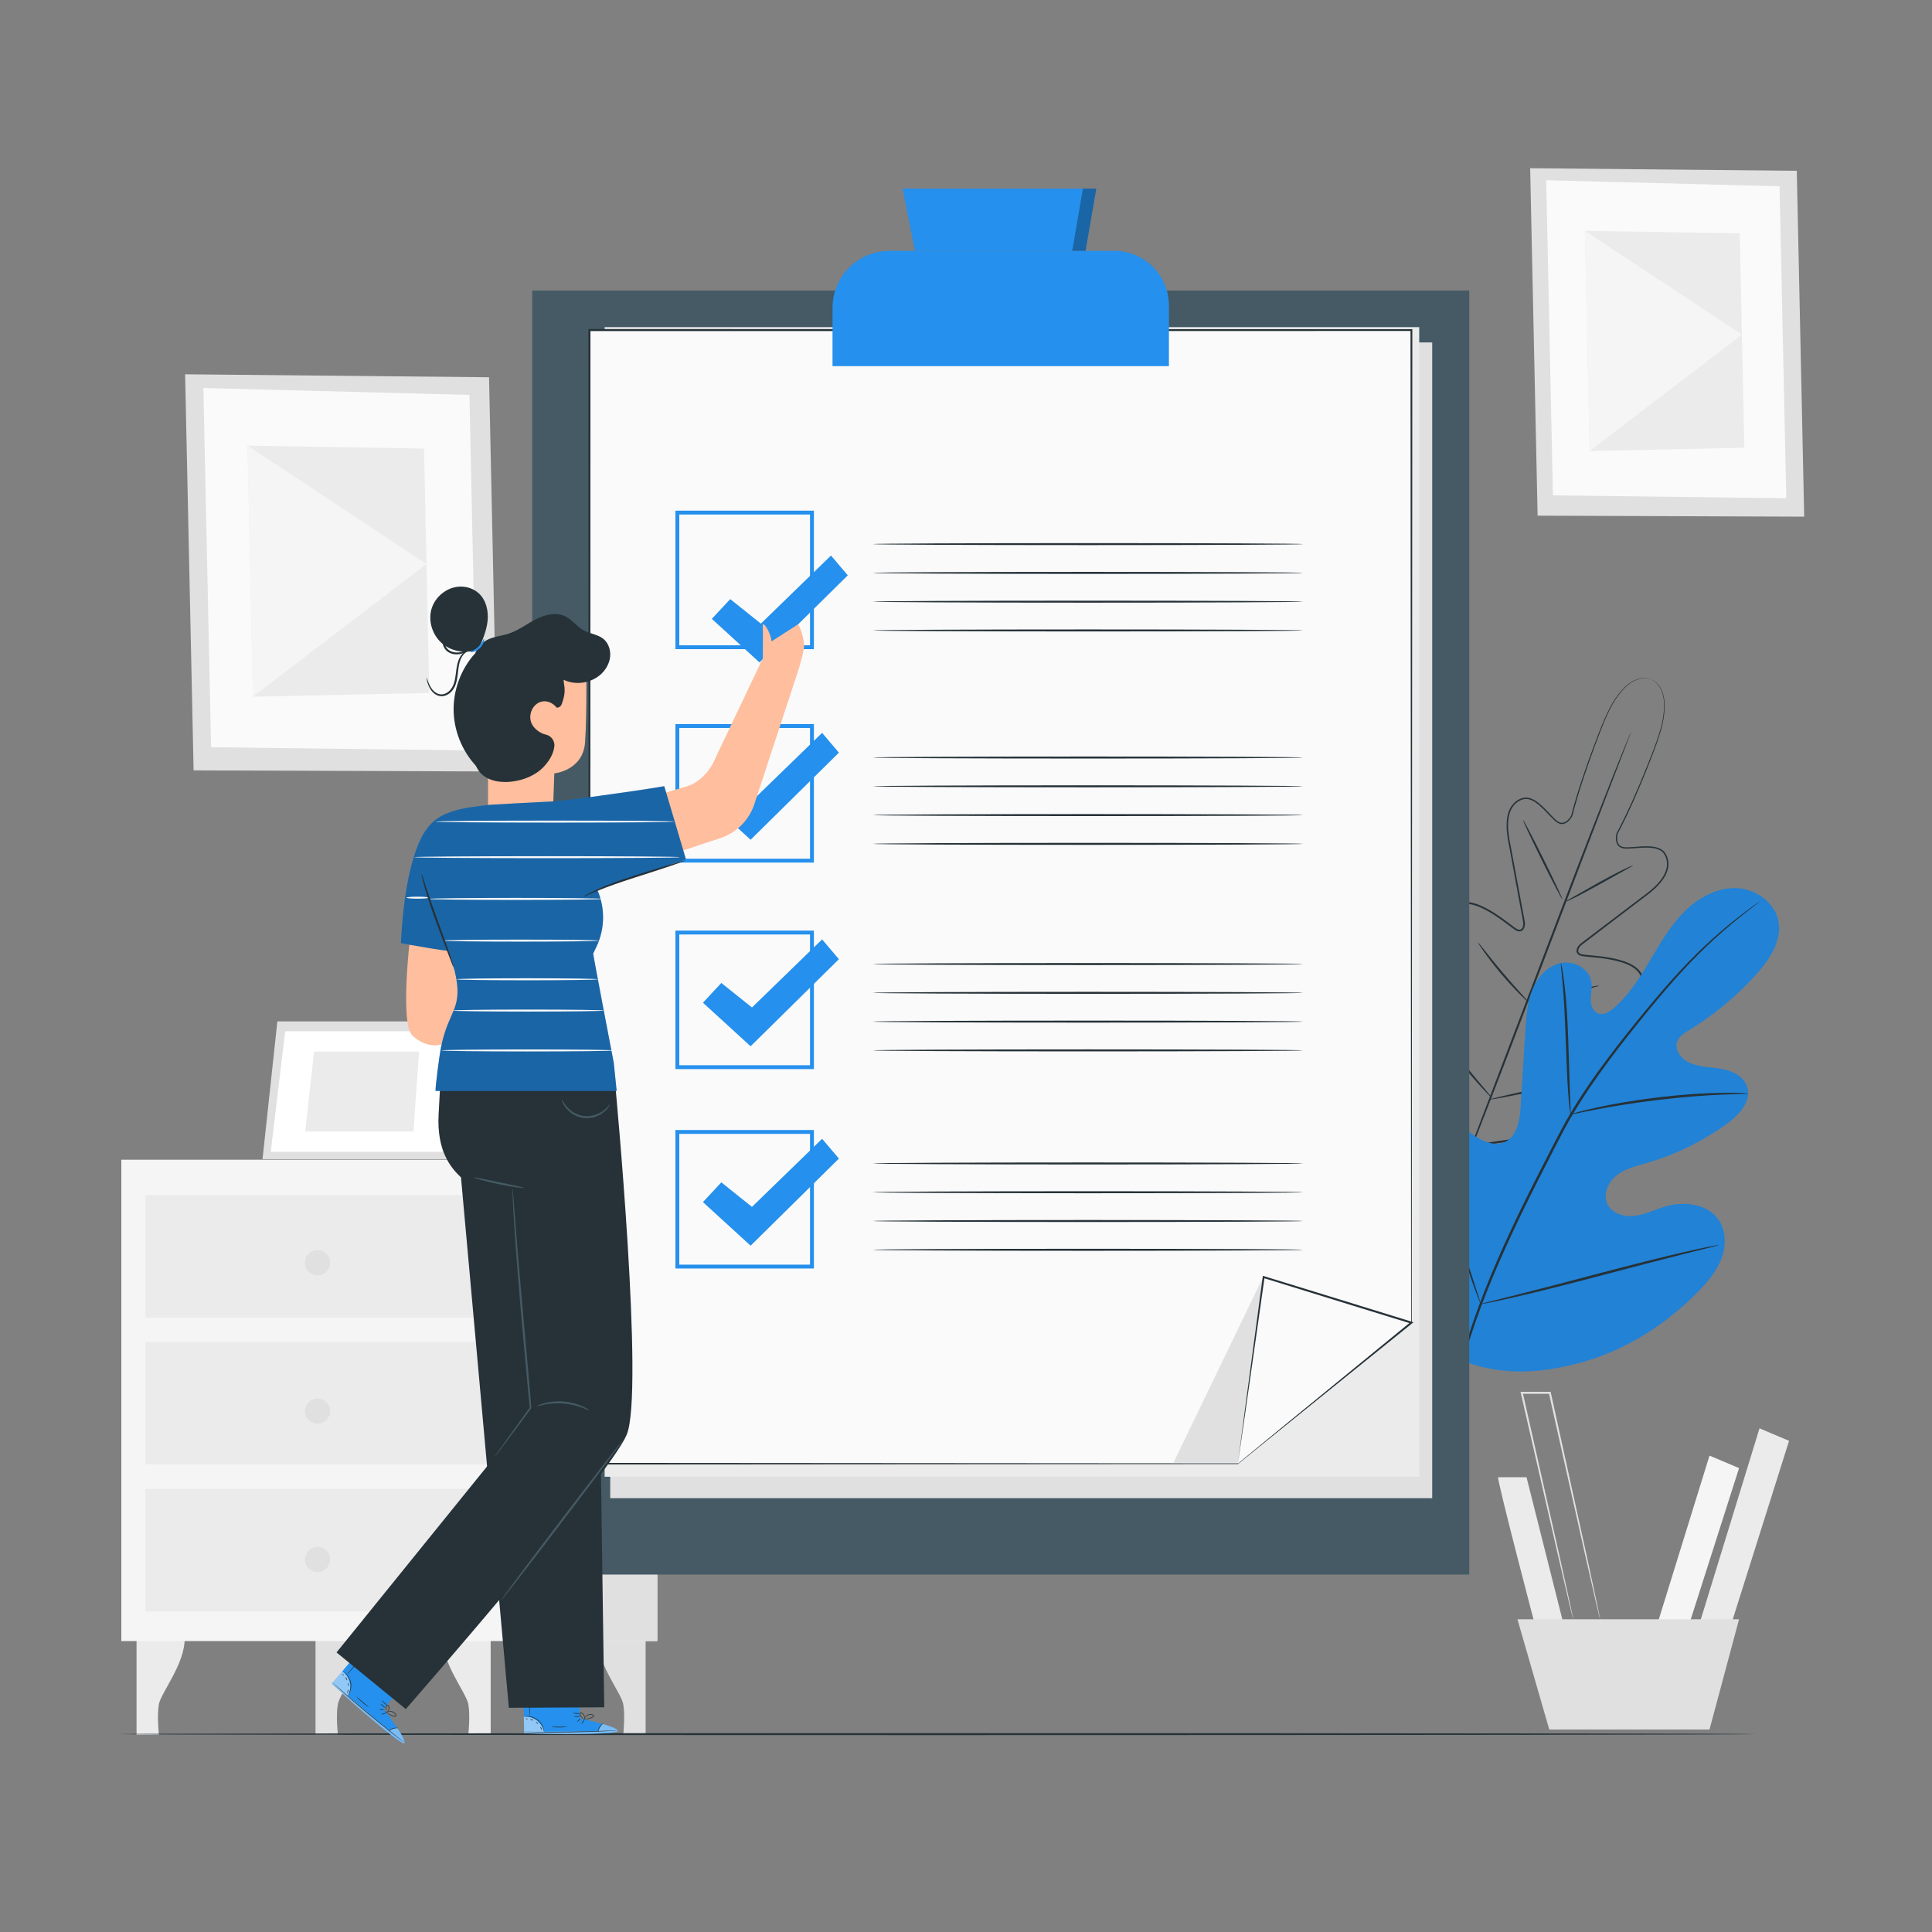 <svg xmlns="http://www.w3.org/2000/svg" xmlns:xlink="http://www.w3.org/1999/xlink" x="0px" y="0px" viewBox="0 0 500 500" style="enable-background:new 0 0 500 500;" xml:space="preserve"><rect x="0" y="0" width="500" height="500" fill="#808080" stroke="none"/> <g id="Background_Complete"> <g> <g> <path style="fill:#EBEBEB;" d="M35.338,423.895v25.069h5.79c0,0-0.555-4.991,0-7.949c0.555-2.958,6.84-10.578,6.655-17.12H35.338 z"></path> <path style="fill:#E0E0E0;" d="M81.655,423.895v25.069h5.79c0,0-0.555-4.991,0-7.949c0.554-2.958,6.84-10.578,6.655-17.12H81.655 z"></path> <path style="fill:#EBEBEB;" d="M126.987,423.895v25.069h-5.79c0,0,0.554-4.991,0-7.949c-0.555-2.958-6.84-10.578-6.655-17.12 H126.987z"></path> <path style="fill:#E0E0E0;" d="M167.08,423.895v25.069h-5.79c0,0,0.555-4.991,0-7.949c-0.555-2.958-6.84-10.578-6.655-17.12 H167.08z"></path> <rect x="31.4" y="300.134" style="fill:#F5F5F5;" width="138.716" height="124.571"></rect> <polygon style="fill:#E0E0E0;" points="132.745,300.134 133.778,424.705 170.116,424.705 170.116,300.13 "></polygon> <rect x="37.642" y="309.298" style="fill:#EBEBEB;" width="89.06" height="31.697"></rect> <rect x="37.642" y="347.315" style="fill:#EBEBEB;" width="89.06" height="31.697"></rect> <rect x="37.642" y="385.331" style="fill:#EBEBEB;" width="89.06" height="31.697"></rect> <g> <g> <g> <polygon style="fill:#E0E0E0;" points="71.782,264.338 67.94,299.987 117.159,299.987 121.241,264.338 "></polygon> </g> </g> <g> <g> <polygon style="fill:#FFFFFF;" points="73.805,266.899 70.068,298.093 114.487,298.093 118.081,266.899 "></polygon> </g> </g> <g> <g> <polygon style="fill:#EBEBEB;" points="81.28,272.146 78.981,292.846 107.012,292.846 108.45,272.146 "></polygon> </g> </g> </g> <polyline style="fill:#EBEBEB;" points="119.483,279.691 129.649,300.13 117.159,299.987 119.483,279.691 "></polyline> </g> <path style="fill:#E0E0E0;" d="M85.43,326.803c0,1.799-1.458,3.258-3.258,3.258c-1.799,0-3.258-1.458-3.258-3.258 s1.458-3.258,3.258-3.258C83.971,323.546,85.43,325.004,85.43,326.803z"></path> <path style="fill:#E0E0E0;" d="M85.43,365.197c0,1.799-1.458,3.258-3.258,3.258c-1.799,0-3.258-1.458-3.258-3.258 c0-1.799,1.458-3.258,3.258-3.258C83.971,361.939,85.43,363.398,85.43,365.197z"></path> <path style="fill:#E0E0E0;" d="M85.43,403.59c0,1.799-1.458,3.258-3.258,3.258c-1.799,0-3.258-1.458-3.258-3.258 c0-1.799,1.458-3.258,3.258-3.258C83.971,400.332,85.43,401.791,85.43,403.59z"></path> </g> <g> <g> <g> <polygon style="fill:#E0E0E0;" points="126.563,97.632 47.908,96.867 50.104,199.37 128.749,199.659 "></polygon> </g> </g> <g> <g> <polygon style="fill:#FAFAFA;" points="121.489,102.204 52.637,100.415 54.628,193.38 123.46,194.227 "></polygon> </g> </g> <g> <g> <polygon style="fill:#EBEBEB;" points="109.736,116.091 64.054,115.331 65.446,180.31 111.091,179.332 "></polygon> </g> </g> <g> <g> <polygon style="fill:#F5F5F5;" points="65.446,180.31 110.376,145.95 64.054,115.331 "></polygon> </g> </g> </g> <g> <g> <g> <polygon style="fill:#E0E0E0;" points="465.006,44.204 396.004,43.533 397.931,133.456 466.923,133.71 "></polygon> </g> </g> <g> <g> <polygon style="fill:#FAFAFA;" points="460.554,48.215 400.153,46.646 401.9,128.201 462.284,128.945 "></polygon> </g> </g> <g> <g> <polygon style="fill:#EBEBEB;" points="450.244,60.398 410.169,59.732 411.39,116.735 451.432,115.877 "></polygon> </g> </g> <g> <g> <polygon style="fill:#F5F5F5;" points="411.39,116.735 450.805,86.592 410.169,59.732 "></polygon> </g> </g> </g> <g> <g> <path style="fill:#EBEBEB;" d="M387.711,382.3c-0.294,0.882,10,40.002,10,40.002l7.059-1.471l-9.706-38.531H387.711z"></path> </g> <g> <polygon style="fill:#F5F5F5;" points="442.419,376.712 428.301,422.302 436.536,422.302 450.066,379.947 "></polygon> </g> <g> <polygon style="fill:#EBEBEB;" points="455.361,369.653 439.183,422.302 447.419,422.302 463.008,372.888 "></polygon> </g> <g> <polygon style="fill:#E0E0E0;" points="392.711,419.066 400.947,447.597 442.419,447.597 450.066,419.066 "></polygon> </g> <g> <g> <path style="fill:#E0E0E0;" d="M414.104,419.066c-0.008,0.002-0.039-0.097-0.091-0.293c-0.056-0.223-0.128-0.51-0.219-0.872 c-0.19-0.802-0.456-1.931-0.797-3.37c-0.679-2.968-1.649-7.211-2.849-12.46c-2.371-10.586-5.649-25.216-9.308-41.548 l0.254,0.203c-1.161,0-2.407,0-3.661,0c-1.233,0-2.459,0-3.601,0l0.253-0.318c3.682,16.347,6.979,30.99,9.365,41.585 c1.161,5.263,2.099,9.519,2.756,12.495c0.308,1.448,0.55,2.583,0.722,3.39c0.073,0.366,0.13,0.657,0.175,0.883 c0.037,0.2,0.051,0.303,0.043,0.304c-0.009,0.002-0.04-0.097-0.093-0.293c-0.057-0.223-0.131-0.51-0.224-0.872 c-0.194-0.802-0.466-1.93-0.814-3.369c-0.694-2.967-1.686-7.211-2.914-12.459c-2.426-10.585-5.779-25.215-9.523-41.549 l-0.073-0.318l0.326,0c1.142,0,2.367,0,3.601,0c1.254,0,2.5,0,3.661,0l0.209,0l0.045,0.204 c3.597,16.346,6.819,30.989,9.15,41.583c1.134,5.263,2.05,9.519,2.691,12.495c0.301,1.448,0.537,2.583,0.704,3.39 c0.071,0.366,0.127,0.657,0.171,0.883C414.098,418.962,414.113,419.065,414.104,419.066z"></path> </g> </g> </g> </g> <g id="Background_Simple" style="display:none;"> <path style="display:inline;fill:#E0E0E0;" d="M429.42,94.234c26.696,53.193,18.252,120.336-15.114,169.619 s-88.875,81.192-147.246,92.811c-41.667,8.294-86.492,6.605-124.564-12.249c-38.071-18.854-68.008-56.787-70.291-99.21 c-0.862-16.024,2.536-33.039,13.229-45.004c17.074-19.105,46.223-19.777,71.833-18.989c25.611,0.788,54.74,0.191,71.897-18.839 c13.184-14.622,15.125-35.832,22.072-54.253c11.813-31.322,40.311-55.78,73.063-62.703c4.549-0.962,9.16-1.581,13.79-1.87 c36.023-2.249,70.19,16.288,89.087,47.038L429.42,94.234z"></path> </g> <g id="Floor"> <g> <g> <path style="fill:#263238;" d="M454.629,448.79c0,0.144-94.943,0.26-212.035,0.26c-117.132,0-212.055-0.116-212.055-0.26 s94.923-0.26,212.055-0.26C359.685,448.529,454.629,448.646,454.629,448.79z"></path> </g> </g> </g> <g id="Plants"> <g> <g> <g> <path style="fill:#263238;" d="M427.33,175.848c0,0-0.23-0.108-0.709-0.217c-0.476-0.111-1.227-0.177-2.168,0.032 c-0.94,0.206-2.047,0.725-3.153,1.619c-1.116,0.889-2.158,2.188-3.2,3.729c-2.046,3.136-3.661,7.478-5.541,12.539 c-1.849,5.072-3.922,10.933-5.64,17.63l-0.006,0.023l-0.008,0.014c-0.303,0.543-0.681,1.032-1.166,1.443 c-0.483,0.388-1.14,0.71-1.818,0.58c-0.674-0.107-1.213-0.546-1.675-0.966c-0.466-0.433-0.905-0.894-1.346-1.358 c-0.878-0.928-1.764-1.876-2.772-2.704c-0.997-0.791-2.2-1.562-3.504-1.432c-1.268,0.162-2.484,1.022-3.213,2.141 c-0.731,1.151-1.043,2.556-1.106,3.972c-0.17,2.863,0.656,5.746,1.158,8.742c0.557,2.99,1.128,6.053,1.711,9.187 c0.292,1.567,0.587,3.151,0.885,4.753c0.149,0.801,0.299,1.606,0.45,2.415c0.181,0.773,0.278,1.772-0.286,2.561 c-0.275,0.419-0.882,0.582-1.335,0.454c-0.46-0.109-0.843-0.37-1.183-0.616c-0.673-0.504-1.35-1.01-2.03-1.52 c-1.356-1.01-2.755-1.989-4.237-2.853c-1.48-0.854-3.054-1.627-4.739-1.973c-0.838-0.169-1.71-0.199-2.523,0.017 c-0.814,0.208-1.542,0.696-2.055,1.38c-1.038,1.373-1.319,3.223-1.347,4.997c-0.029,1.797,0.197,3.614,0.524,5.42 c0.672,3.616,1.761,7.21,3.048,10.778c0.295,0.896,0.744,1.751,0.874,2.781c0.062,0.498-0.003,1.1-0.37,1.543 c-0.086,0.109-0.185,0.208-0.289,0.291c-0.128,0.087-0.156,0.16-0.389,0.229c-0.399,0.085-0.641-0.083-0.871-0.192 c-0.889-0.519-1.579-1.194-2.313-1.84c-0.712-0.66-1.426-1.322-2.143-1.987c-1.432-1.318-2.896-2.627-4.548-3.662 c-0.824-0.511-1.699-0.958-2.623-1.194c-0.918-0.256-1.905-0.179-2.674,0.331c-0.774,0.518-1.278,1.379-1.513,2.316 c-0.246,0.94-0.353,1.931-0.357,2.926c-0.014,1.992,0.274,4.004,0.753,5.973c0.908,3.959,2.49,7.786,4.342,11.493 c1.853,3.712,4.065,7.292,6.472,10.753c1.136,1.778,2.57,3.362,3.897,5.029c1.348,1.652,2.702,3.311,4.06,4.975l0.047,0.057 l-0.239-0.093c2.127-0.309,4.246-0.617,6.357-0.925c2.105-0.335,4.236-0.523,6.272-1.081c4.11-0.942,8.157-2.106,12.027-3.607 c3.865-1.499,7.612-3.267,10.948-5.588c1.68-1.135,3.246-2.432,4.577-3.915c0.667-0.739,1.254-1.545,1.706-2.406 c0.457-0.852,0.664-1.828,0.441-2.733c-0.225-0.894-0.903-1.617-1.755-2.045c-0.843-0.447-1.791-0.705-2.745-0.881 c-1.919-0.345-3.883-0.361-5.83-0.348c-0.977,0.01-1.952,0.02-2.923,0.03c-0.978-0.016-1.943,0.02-2.95-0.193 c-0.243-0.074-0.536-0.112-0.773-0.445c-0.126-0.208-0.097-0.28-0.133-0.431c-0.021-0.133-0.027-0.271-0.018-0.41 c0.026-0.575,0.383-1.064,0.765-1.39c0.789-0.675,1.696-1.006,2.517-1.471c3.353-1.775,6.576-3.705,9.505-5.93 c1.457-1.118,2.846-2.311,4.032-3.661c1.171-1.333,2.207-2.892,2.36-4.607c0.08-0.851-0.135-1.701-0.598-2.402 c-0.458-0.706-1.124-1.27-1.859-1.706c-1.481-0.876-3.166-1.362-4.836-1.724c-1.678-0.357-3.372-0.572-5.055-0.736 c-0.845-0.081-1.687-0.16-2.524-0.24c-0.417-0.047-0.876-0.111-1.289-0.343c-0.422-0.214-0.753-0.745-0.673-1.239 c0.118-0.96,0.864-1.633,1.516-2.083c0.656-0.498,1.308-0.993,1.956-1.485c1.298-0.985,2.581-1.959,3.851-2.923 c2.539-1.927,5.021-3.811,7.443-5.649c2.386-1.879,4.935-3.459,6.733-5.693c0.905-1.09,1.617-2.341,1.848-3.684 c0.211-1.318-0.111-2.773-0.943-3.743c-0.417-0.493-1.023-0.784-1.636-0.977c-0.617-0.206-1.275-0.268-1.921-0.316 c-1.303-0.064-2.595,0.042-3.869,0.138c-0.638,0.047-1.272,0.093-1.909,0.1c-0.624,0.001-1.318-0.038-1.888-0.412 c-0.589-0.36-0.857-1.04-0.954-1.652c-0.082-0.631-0.033-1.247,0.108-1.851l0.003-0.015l0.011-0.021 c3.225-6.102,5.629-11.823,7.667-16.812c2.009-5.001,3.728-9.292,4.346-12.977c0.277-1.835,0.413-3.494,0.198-4.902 c-0.19-1.406-0.627-2.545-1.163-3.342c-0.533-0.803-1.127-1.267-1.549-1.511c-0.424-0.248-0.666-0.324-0.666-0.324 s0.252,0.047,0.688,0.286c0.433,0.234,1.045,0.693,1.599,1.5c0.556,0.802,1.014,1.953,1.219,3.374 c0.231,1.424,0.108,3.097-0.158,4.947c-0.597,3.716-2.3,8.032-4.285,13.041c-2.019,5.006-4.398,10.731-7.619,16.873l0.015-0.036 c-0.127,0.552-0.173,1.153-0.094,1.724c0.093,0.56,0.326,1.133,0.817,1.427c0.478,0.312,1.088,0.355,1.706,0.352 c0.619-0.009,1.249-0.056,1.885-0.105c1.272-0.1,2.576-0.212,3.913-0.15c0.666,0.048,1.347,0.11,2.007,0.326 c0.653,0.203,1.322,0.519,1.797,1.073c0.94,1.104,1.255,2.612,1.043,4.045c-0.244,1.438-0.993,2.742-1.919,3.865 c-1.846,2.301-4.424,3.899-6.792,5.775c-2.417,1.842-4.893,3.729-7.427,5.659c-1.267,0.965-2.547,1.941-3.842,2.927 c-0.647,0.493-1.298,0.989-1.952,1.487c-0.336,0.255-0.655,0.48-0.888,0.782c-0.234,0.299-0.43,0.652-0.46,1 c-0.044,0.351,0.14,0.64,0.455,0.82c0.323,0.181,0.713,0.243,1.125,0.288c0.835,0.078,1.673,0.156,2.516,0.235 c1.692,0.163,3.402,0.377,5.106,0.737c1.697,0.367,3.418,0.854,4.978,1.772c0.774,0.459,1.498,1.062,2.01,1.848 c0.518,0.78,0.762,1.752,0.674,2.687c-0.173,1.898-1.273,3.511-2.469,4.883c-1.217,1.387-2.625,2.598-4.097,3.73 c-2.959,2.253-6.198,4.195-9.567,5.983c-0.831,0.466-1.748,0.82-2.42,1.406c-0.335,0.292-0.582,0.65-0.599,1.054 c-0.007,0.101-0.003,0.204,0.014,0.309c0.012,0.079,0.041,0.269,0.07,0.252c0.032,0.072,0.257,0.171,0.466,0.215 c0.884,0.19,1.874,0.165,2.832,0.177c0.97-0.011,1.943-0.021,2.919-0.032c1.955-0.014,3.945-0.002,5.925,0.352 c0.986,0.182,1.977,0.446,2.895,0.932c0.919,0.457,1.743,1.301,2.006,2.368c0.264,1.051,0.008,2.169-0.478,3.08 c-0.481,0.92-1.093,1.755-1.779,2.517c-1.37,1.529-2.964,2.846-4.666,3.999c-3.383,2.354-7.161,4.137-11.054,5.649 c-3.901,1.514-7.957,2.682-12.104,3.633c-2.061,0.563-4.185,0.75-6.296,1.086c-2.115,0.308-4.237,0.617-6.367,0.927 l-0.146,0.021l-0.093-0.114l-0.047-0.057c-1.36-1.667-2.715-3.328-4.065-4.982c-1.33-1.671-2.761-3.25-3.911-5.048 c-2.427-3.491-4.644-7.081-6.511-10.823c-1.864-3.735-3.46-7.594-4.379-11.61c-0.484-1.998-0.778-4.043-0.763-6.095 c0.005-1.025,0.113-2.054,0.378-3.058c0.253-1,0.816-2.001,1.72-2.599c0.912-0.611,2.089-0.68,3.076-0.4 c1.006,0.258,1.916,0.729,2.768,1.257c1.703,1.069,3.183,2.398,4.62,3.722c0.715,0.664,1.428,1.326,2.139,1.986 c0.716,0.635,1.432,1.319,2.214,1.773c0.184,0.108,0.417,0.186,0.49,0.155c0.011,0.031,0.158-0.087,0.221-0.139 c0.083-0.066,0.156-0.14,0.218-0.218c0.26-0.31,0.318-0.741,0.267-1.182c-0.102-0.885-0.543-1.764-0.845-2.667 c-1.291-3.588-2.383-7.203-3.059-10.859c-0.328-1.828-0.557-3.67-0.525-5.515c0.037-1.819,0.306-3.752,1.452-5.275 c0.562-0.751,1.394-1.311,2.302-1.539c0.907-0.239,1.849-0.199,2.73-0.02c1.773,0.368,3.374,1.164,4.877,2.033 c1.504,0.879,2.913,1.87,4.275,2.887c0.677,0.508,1.35,1.014,2.021,1.518c0.335,0.245,0.665,0.461,1.026,0.547 c0.354,0.081,0.686-0.006,0.891-0.294c0.215-0.274,0.306-0.669,0.336-1.047c0.031-0.382-0.052-0.761-0.13-1.176 c-0.149-0.809-0.297-1.613-0.445-2.414c-0.295-1.601-0.587-3.184-0.876-4.75c-0.577-3.132-1.141-6.194-1.692-9.183 c-0.491-2.982-1.325-5.898-1.146-8.842c0.069-1.455,0.391-2.924,1.176-4.153c0.806-1.204,2.052-2.109,3.49-2.298 c0.724-0.092,1.432,0.125,2.053,0.412c0.635,0.283,1.18,0.695,1.706,1.108c1.032,0.853,1.922,1.814,2.797,2.743 c0.438,0.464,0.872,0.923,1.325,1.346c0.455,0.418,0.936,0.797,1.499,0.888c0.562,0.113,1.119-0.154,1.565-0.506 c0.442-0.37,0.813-0.846,1.09-1.34l-0.013,0.036c1.748-6.724,3.842-12.572,5.717-17.643c1.902-5.051,3.547-9.4,5.63-12.546 c1.06-1.546,2.122-2.847,3.261-3.736c1.128-0.894,2.259-1.409,3.216-1.604c0.959-0.198,1.719-0.116,2.196,0.011 C427.112,175.712,427.33,175.848,427.33,175.848z"></path> </g> </g> <g> <g> <path style="fill:#263238;" d="M422.084,189.452c0.008,0.003-0.026,0.114-0.101,0.327c-0.087,0.237-0.201,0.548-0.345,0.94 c-0.326,0.853-0.785,2.058-1.372,3.595c-1.213,3.149-2.949,7.653-5.088,13.206c-4.261,11.195-10.128,26.61-16.609,43.637 c-6.464,17.056-12.375,32.473-16.755,43.593c-2.188,5.561-3.979,10.053-5.243,13.146c-0.626,1.522-1.116,2.715-1.463,3.559 c-0.164,0.384-0.294,0.688-0.393,0.921c-0.091,0.206-0.142,0.31-0.15,0.307c-0.008-0.003,0.026-0.114,0.101-0.327 c0.087-0.237,0.201-0.548,0.345-0.94c0.325-0.853,0.785-2.058,1.372-3.595c1.213-3.149,2.948-7.652,5.088-13.205 c4.261-11.195,10.129-26.611,16.612-43.644c6.462-17.05,12.372-32.466,16.753-43.586c2.188-5.561,3.979-10.053,5.243-13.147 c0.626-1.522,1.116-2.715,1.463-3.56c0.164-0.384,0.293-0.688,0.393-0.921C422.025,189.552,422.076,189.448,422.084,189.452z"></path> </g> </g> <g> <g> <path style="fill:#263238;" d="M422.623,223.96c0.033,0.067-0.934,0.615-2.502,1.486c-1.714,0.954-3.809,2.119-6.125,3.407 c-2.394,1.331-4.575,2.517-6.183,3.322c-1.608,0.808-2.642,1.227-2.671,1.165c-0.032-0.067,0.94-0.601,2.498-1.489 c1.708-0.966,3.795-2.147,6.104-3.453c2.395-1.331,4.592-2.489,6.207-3.278C421.566,224.33,422.592,223.898,422.623,223.96z"></path> </g> </g> <g> <g> <path style="fill:#263238;" d="M404.33,232.736c-0.129,0.064-2.507-4.474-5.311-10.135c-2.805-5.663-4.974-10.303-4.845-10.367 c0.129-0.064,2.506,4.473,5.311,10.136C402.29,228.031,404.459,232.672,404.33,232.736z"></path> </g> </g> <g> <g> <path style="fill:#263238;" d="M395.586,259.371c-0.048,0.048-0.899-0.706-2.199-2.003c-1.296-1.3-3.039-3.146-4.847-5.288 c-1.813-2.139-3.35-4.161-4.413-5.657c-1.064-1.496-1.667-2.46-1.611-2.5c0.061-0.044,0.769,0.843,1.905,2.279 c1.136,1.436,2.711,3.413,4.516,5.542c1.8,2.133,3.492,4.01,4.717,5.371C394.883,258.473,395.64,259.318,395.586,259.371z"></path> </g> </g> <g> <g> <path style="fill:#263238;" d="M413.879,255.075c0.016,0.07-0.993,0.36-2.637,0.772c-1.643,0.412-3.921,0.946-6.444,1.505 c-2.524,0.559-4.814,1.036-6.478,1.356s-2.7,0.483-2.716,0.413c-0.016-0.07,0.993-0.36,2.636-0.772 c1.643-0.412,3.921-0.946,6.445-1.505c2.523-0.559,4.813-1.036,6.477-1.356S413.864,255.004,413.879,255.075z"></path> </g> </g> <g> <g> <path style="fill:#263238;" d="M409.147,279.569c0.015,0.07-1.285,0.412-3.399,0.907c-2.114,0.495-5.042,1.144-8.282,1.829 c-3.241,0.685-6.181,1.277-8.315,1.68c-2.133,0.403-3.46,0.617-3.475,0.547c-0.015-0.07,1.285-0.412,3.399-0.907 c2.114-0.495,5.042-1.144,8.283-1.829c3.24-0.685,6.18-1.277,8.313-1.68C407.805,279.713,409.132,279.499,409.147,279.569z"></path> </g> </g> <g> <g> <path style="fill:#263238;" d="M386.204,284.254c-0.027,0.024-0.293-0.22-0.751-0.682c-0.46-0.461-1.106-1.147-1.893-2.005 c-1.568-1.719-3.684-4.145-5.901-6.92c-2.222-2.773-4.129-5.365-5.461-7.274c-0.667-0.954-1.191-1.736-1.542-2.285 c-0.35-0.549-0.53-0.862-0.501-0.883c0.029-0.021,0.265,0.253,0.666,0.765c0.467,0.609,1.024,1.337,1.674,2.185 c1.405,1.85,3.353,4.4,5.57,7.166c2.211,2.768,4.276,5.224,5.771,7.003C385.335,283.101,386.26,284.204,386.204,284.254z"></path> </g> </g> </g> <g> <g> <g> <path style="fill:#2590ed;" d="M376.201,351.241c-17.364-13.994-19.88-37.929-17.7-59.14c0.363-3.54,0.23-7.309,2.132-10.307 c1.903-2.997,5.987-4.855,9.062-3.142c2.551,1.421,3.489,4.566,4.789,7.202c1.73,3.508,4.461,6.5,7.778,8.521 c2.179,1.328,4.926,2.237,7.241,1.159c3.177-1.479,3.828-5.683,4.048-9.215c0.41-6.582,0.821-13.163,1.23-19.743 c0.22-3.531,0.457-7.136,1.784-10.41c1.327-3.275,3.967-6.22,7.389-6.931c3.423-0.71,7.442,1.511,7.914,5.014 c0.197,1.458-0.199,2.93-0.201,4.402c-0.003,1.472,0.569,3.14,1.932,3.644c1.38,0.511,2.862-0.393,3.987-1.354 c3.888-3.314,6.675-7.735,9.298-12.142c2.624-4.407,5.187-8.928,8.759-12.588c3.572-3.66,8.356-6.427,13.43-6.367 c5.075,0.061,10.247,3.55,11.184,8.6c0.94,5.064-2.31,9.914-5.745,13.725c-5.097,5.655-11.004,10.559-17.477,14.512 c-1.167,0.713-2.431,1.484-2.946,2.762c-0.928,2.301,1.141,4.791,3.411,5.724c2.571,1.057,5.444,0.979,8.174,1.492 c2.73,0.513,5.628,1.931,6.491,4.604c1.198,3.707-2.078,7.281-5.217,9.554c-6.285,4.552-13.342,8.004-20.766,10.16 c-2.662,0.772-5.451,1.418-7.67,3.098c-2.219,1.682-3.7,4.767-2.606,7.339c1.095,2.576,4.287,3.594,7.042,3.276 c2.753-0.317,5.29-1.627,7.948-2.427c4.976-1.498,11.217-0.734,14.037,3.671c1.853,2.896,1.77,6.745,0.511,9.959 c-1.257,3.214-3.546,5.9-5.949,8.356c-8.4,8.588-18.856,15.248-30.377,18.378C397.602,355.757,387.103,356.097,376.201,351.241"></path> </g> </g> <g style="opacity:0.1;"> <g> <path d="M376.201,351.241c-17.364-13.994-19.88-37.929-17.7-59.14c0.363-3.54,0.23-7.309,2.132-10.307 c1.903-2.997,5.987-4.855,9.062-3.142c2.551,1.421,3.489,4.566,4.789,7.202c1.73,3.508,4.461,6.5,7.778,8.521 c2.179,1.328,4.926,2.237,7.241,1.159c3.177-1.479,3.828-5.683,4.048-9.215c0.41-6.582,0.821-13.163,1.23-19.743 c0.22-3.531,0.457-7.136,1.784-10.41c1.327-3.275,3.967-6.22,7.389-6.931c3.423-0.71,7.442,1.511,7.914,5.014 c0.197,1.458-0.199,2.93-0.201,4.402c-0.003,1.472,0.569,3.14,1.932,3.644c1.38,0.511,2.862-0.393,3.987-1.354 c3.888-3.314,6.675-7.735,9.298-12.142c2.624-4.407,5.187-8.928,8.759-12.588c3.572-3.66,8.356-6.427,13.43-6.367 c5.075,0.061,10.247,3.55,11.184,8.6c0.94,5.064-2.31,9.914-5.745,13.725c-5.097,5.655-11.004,10.559-17.477,14.512 c-1.167,0.713-2.431,1.484-2.946,2.762c-0.928,2.301,1.141,4.791,3.411,5.724c2.571,1.057,5.444,0.979,8.174,1.492 c2.73,0.513,5.628,1.931,6.491,4.604c1.198,3.707-2.078,7.281-5.217,9.554c-6.285,4.552-13.342,8.004-20.766,10.16 c-2.662,0.772-5.451,1.418-7.67,3.098c-2.219,1.682-3.7,4.767-2.606,7.339c1.095,2.576,4.287,3.594,7.042,3.276 c2.753-0.317,5.29-1.627,7.948-2.427c4.976-1.498,11.217-0.734,14.037,3.671c1.853,2.896,1.77,6.745,0.511,9.959 c-1.257,3.214-3.546,5.9-5.949,8.356c-8.4,8.588-18.856,15.248-30.377,18.378C397.602,355.757,387.103,356.097,376.201,351.241" fill="#000000"></path> </g> </g> <g> <g> <g> <path style="fill:#263238;" d="M374.841,366.984c1.348-8.37,3.877-18.189,7.763-28.695c3.865-10.515,9.058-21.689,14.891-33.19 c1.469-2.869,2.92-5.705,4.35-8.499c1.434-2.786,2.856-5.55,4.414-8.166c3.094-5.248,6.468-10.058,9.814-14.523 c3.345-4.469,6.682-8.587,9.83-12.415c3.158-3.823,6.169-7.331,9.049-10.411c5.743-6.184,10.957-10.614,14.659-13.509 c1.849-1.454,3.32-2.535,4.327-3.254c0.484-0.341,0.864-0.609,1.15-0.811c0.261-0.179,0.398-0.266,0.405-0.257 c0.007,0.009-0.117,0.115-0.365,0.312c-0.276,0.214-0.645,0.5-1.112,0.863c-0.981,0.753-2.426,1.866-4.249,3.348 c-3.649,2.953-8.796,7.421-14.48,13.626c-2.851,3.091-5.834,6.608-8.969,10.441c-3.128,3.841-6.445,7.965-9.769,12.432 c-3.324,4.465-6.674,9.264-9.743,14.488c-1.546,2.605-2.952,5.345-4.388,8.139c-1.429,2.793-2.878,5.628-4.345,8.496 c-5.827,11.492-11.023,22.632-14.909,33.103c-3.903,10.461-6.468,20.229-7.869,28.559"></path> </g> </g> </g> <g> <g> <g> <path style="fill:#263238;" d="M406.446,288.421c-0.044,0.004-0.128-0.54-0.242-1.529c-0.119-0.988-0.243-2.423-0.37-4.198 c-0.258-3.548-0.447-8.461-0.635-13.878c-0.188-5.42-0.446-10.316-0.757-13.851c-0.151-1.768-0.287-3.198-0.394-4.184 c-0.101-0.988-0.137-1.538-0.092-1.546c0.044-0.007,0.164,0.53,0.342,1.51c0.184,0.978,0.391,2.404,0.6,4.172 c0.431,3.535,0.763,8.448,0.95,13.873c0.172,5.346,0.327,10.182,0.445,13.878c0.064,1.669,0.119,3.076,0.163,4.205 C406.492,287.865,406.491,288.417,406.446,288.421z"></path> </g> </g> </g> <g> <g> <g> <path style="fill:#263238;" d="M452.408,283.053c-0.002,0.045-0.653,0.076-1.825,0.093c-1.172,0.024-2.867,0.049-4.96,0.148 c-4.187,0.163-9.963,0.592-16.315,1.343c-6.353,0.763-12.072,1.698-16.189,2.494c-2.063,0.383-3.723,0.738-4.872,0.977 c-1.148,0.243-1.789,0.357-1.801,0.313c-0.011-0.045,0.61-0.242,1.742-0.563c1.134-0.315,2.783-0.74,4.84-1.184 c4.105-0.915,9.833-1.926,16.205-2.692c6.371-0.753,12.174-1.11,16.378-1.154c2.102-0.039,3.803,0.006,4.977,0.062 C451.761,282.952,452.409,283.007,452.408,283.053z"></path> </g> </g> </g> <g> <g> <g> <path style="fill:#263238;" d="M383.219,337.492c-0.021,0.008-0.114-0.19-0.273-0.575c-0.18-0.458-0.398-1.018-0.663-1.695 c-0.569-1.474-1.338-3.63-2.253-6.304c-1.833-5.349-4.132-12.817-6.558-21.092c-2.428-8.279-4.654-15.758-6.372-21.137 c-0.843-2.616-1.538-4.767-2.054-6.366c-0.22-0.694-0.401-1.266-0.549-1.736c-0.119-0.398-0.171-0.612-0.15-0.621 c0.021-0.007,0.114,0.191,0.273,0.576c0.179,0.458,0.398,1.016,0.663,1.694c0.57,1.474,1.338,3.63,2.253,6.304 c1.833,5.349,4.132,12.817,6.558,21.096c2.427,8.276,4.653,15.755,6.371,21.135c0.845,2.614,1.538,4.767,2.054,6.365 c0.22,0.694,0.401,1.267,0.549,1.736C383.188,337.272,383.24,337.485,383.219,337.492z"></path> </g> </g> </g> <g> <g> <g> <path style="fill:#263238;" d="M444.855,322.194c0.004,0.022-0.208,0.092-0.615,0.206c-0.482,0.126-1.074,0.28-1.792,0.467 c-1.654,0.414-3.886,0.972-6.601,1.65c-5.574,1.395-13.249,3.408-21.728,5.645c-8.481,2.239-16.183,4.184-21.787,5.462 c-2.802,0.641-5.074,1.136-6.651,1.446c-0.729,0.139-1.33,0.253-1.818,0.347c-0.417,0.072-0.639,0.099-0.644,0.076 c-0.004-0.022,0.208-0.092,0.615-0.207c0.481-0.125,1.073-0.279,1.792-0.466c1.654-0.414,3.885-0.971,6.6-1.65 c5.574-1.393,13.25-3.408,21.732-5.646c8.479-2.238,16.18-4.183,21.784-5.462c2.802-0.641,5.074-1.136,6.652-1.446 c0.729-0.139,1.329-0.254,1.818-0.347C444.629,322.198,444.85,322.172,444.855,322.194z"></path> </g> </g> </g> </g> </g> <g id="Checklist"> <g> <g> <rect x="137.733" y="75.191" style="fill:#455A64;" width="242.507" height="332.303"></rect> </g> <g> <polygon style="fill:#E0E0E0;" points="370.654,387.73 325.739,387.73 157.926,387.73 157.926,88.621 370.654,88.621 370.654,350.519 "></polygon> </g> <g> <polygon style="fill:#EBEBEB;" points="367.294,382.181 322.784,382.181 156.482,382.181 156.482,84.666 367.294,84.666 367.294,345.168 "></polygon> </g> <g> <g> <polygon style="fill:#FAFAFA;" points="344.641,359.028 320.36,378.799 152.546,378.799 152.546,85.421 365.275,85.421 365.275,342.301 "></polygon> </g> <g> <g> <path style="fill:#263238;" d="M344.641,359.028c0,0,0.43-0.367,1.296-1.079c0.872-0.713,2.17-1.774,3.89-3.18 c3.455-2.813,8.604-7.004,15.395-12.532l-0.031,0.064c-0.025-42.196-0.081-135.957-0.152-256.88l0.235,0.235 c-63.347,0.007-135.121,0.016-210.871,0.025c-0.625,0-1.251,0-1.857,0l0.26-0.26c-0.019,110.295-0.037,212.045-0.052,293.378 l-0.209-0.208c76.603,0.055,135.449,0.096,167.813,0.12l-0.056,0.02c8.098-6.569,14.176-11.5,18.234-14.792 c2.028-1.638,3.55-2.868,4.569-3.691C344.125,359.428,344.641,359.028,344.641,359.028s-0.497,0.424-1.504,1.255 c-1.013,0.832-2.526,2.073-4.541,3.727c-4.046,3.307-10.106,8.26-18.18,14.859l-0.024,0.02h-0.032 c-32.365,0.023-91.21,0.065-167.813,0.12l-0.209,0l0-0.209c-0.014-81.333-0.032-183.083-0.052-293.378v-0.26h0.26 c0.607,0,1.232,0,1.857,0c75.751,0.009,147.525,0.018,210.871,0.025h0.236l0,0.235c-0.072,120.924-0.127,214.684-0.152,256.88 v0.04l-0.031,0.025c-6.814,5.501-11.979,9.671-15.446,12.47c-1.732,1.392-3.038,2.442-3.916,3.147 C345.089,358.683,344.641,359.028,344.641,359.028z"></path> </g> </g> </g> <g> <path style="fill:#2590ed;" d="M302.518,94.764h-87.064V79.675c0-8.15,6.607-14.757,14.757-14.757h58.152 c7.817,0,14.154,6.337,14.154,14.154V94.764z"></path> </g> <g> <polygon style="fill:#2590ed;" points="236.778,64.918 233.596,48.818 283.725,48.818 280.94,64.918 "></polygon> </g> <g> <g> <path style="fill:#2590ed;" d="M210.635,168h-35.839v-35.839h35.839V168z M175.796,167h33.839v-33.839h-33.839V167z"></path> </g> <g> <g> <path style="fill:#263238;" d="M337.277,140.816c0,0.144-24.947,0.26-55.712,0.26c-30.777,0-55.718-0.117-55.718-0.26 c0-0.144,24.941-0.26,55.718-0.26C312.331,140.555,337.277,140.672,337.277,140.816z"></path> </g> </g> <g> <g> <path style="fill:#263238;" d="M337.277,148.263c0,0.144-24.947,0.26-55.712,0.26c-30.777,0-55.718-0.117-55.718-0.26 c0-0.144,24.941-0.26,55.718-0.26C312.331,148.003,337.277,148.119,337.277,148.263z"></path> </g> </g> <g> <g> <path style="fill:#263238;" d="M337.277,155.71c0,0.144-24.947,0.26-55.712,0.26c-30.777,0-55.718-0.117-55.718-0.26 c0-0.144,24.941-0.26,55.718-0.26C312.331,155.45,337.277,155.566,337.277,155.71z"></path> </g> </g> <g> <g> <path style="fill:#263238;" d="M337.277,163.157c0,0.144-24.947,0.26-55.712,0.26c-30.777,0-55.718-0.117-55.718-0.26 s24.941-0.26,55.718-0.26C312.331,162.897,337.277,163.014,337.277,163.157z"></path> </g> </g> </g> <g> <g> <path style="fill:#2590ed;" d="M210.635,223.233h-35.839v-35.838h35.839V223.233z M175.796,222.233h33.839v-33.838h-33.839 V222.233z"></path> </g> <g> <polygon style="fill:#2590ed;" points="181.923,206.051 186.681,200.941 194.61,207.285 212.76,189.664 217.108,194.788 194.258,217.329 "></polygon> </g> <g> <g> <path style="fill:#263238;" d="M337.277,196.049c0,0.144-24.947,0.26-55.712,0.26c-30.777,0-55.718-0.117-55.718-0.26 s24.941-0.26,55.718-0.26C312.331,195.788,337.277,195.905,337.277,196.049z"></path> </g> </g> <g> <g> <path style="fill:#263238;" d="M337.277,203.496c0,0.144-24.947,0.26-55.712,0.26c-30.777,0-55.718-0.117-55.718-0.26 s24.941-0.26,55.718-0.26C312.331,203.236,337.277,203.352,337.277,203.496z"></path> </g> </g> <g> <g> <path style="fill:#263238;" d="M337.277,210.943c0,0.144-24.947,0.26-55.712,0.26c-30.777,0-55.718-0.117-55.718-0.26 s24.941-0.26,55.718-0.26C312.331,210.683,337.277,210.8,337.277,210.943z"></path> </g> </g> <g> <g> <path style="fill:#263238;" d="M337.277,218.391c0,0.144-24.947,0.26-55.712,0.26c-30.777,0-55.718-0.117-55.718-0.26 c0-0.144,24.941-0.26,55.718-0.26C312.331,218.13,337.277,218.247,337.277,218.391z"></path> </g> </g> </g> <g> <g> <path style="fill:#2590ed;" d="M210.635,276.681h-35.839v-35.839h35.839V276.681z M175.796,275.681h33.839v-33.839h-33.839 V275.681z"></path> </g> <g> <polygon style="fill:#2590ed;" points="181.923,259.499 186.681,254.389 194.61,260.733 212.76,243.112 217.108,248.236 194.258,270.777 "></polygon> </g> <g> <g> <path style="fill:#263238;" d="M337.277,249.497c0,0.144-24.947,0.26-55.712,0.26c-30.777,0-55.718-0.117-55.718-0.26 s24.941-0.26,55.718-0.26C312.331,249.237,337.277,249.353,337.277,249.497z"></path> </g> </g> <g> <g> <path style="fill:#263238;" d="M337.277,256.944c0,0.144-24.947,0.26-55.712,0.26c-30.777,0-55.718-0.117-55.718-0.26 s24.941-0.26,55.718-0.26C312.331,256.684,337.277,256.801,337.277,256.944z"></path> </g> </g> <g> <g> <path style="fill:#263238;" d="M337.277,264.392c0,0.144-24.947,0.26-55.712,0.26c-30.777,0-55.718-0.117-55.718-0.26 c0-0.144,24.941-0.26,55.718-0.26C312.331,264.131,337.277,264.248,337.277,264.392z"></path> </g> </g> <g> <g> <path style="fill:#263238;" d="M337.277,271.839c0,0.144-24.947,0.26-55.712,0.26c-30.777,0-55.718-0.117-55.718-0.26 c0-0.144,24.941-0.26,55.718-0.26C312.331,271.578,337.277,271.695,337.277,271.839z"></path> </g> </g> </g> <g> <g> <path style="fill:#2590ed;" d="M210.635,328.286h-35.839v-35.839h35.839V328.286z M175.796,327.286h33.839v-33.839h-33.839 V327.286z"></path> </g> <g> <polygon style="fill:#2590ed;" points="181.923,311.105 186.681,305.995 194.61,312.338 212.76,294.717 217.108,299.842 194.258,322.382 "></polygon> </g> <g> <g> <path style="fill:#263238;" d="M337.277,301.103c0,0.144-24.947,0.26-55.712,0.26c-30.777,0-55.718-0.117-55.718-0.26 s24.941-0.26,55.718-0.26C312.331,300.842,337.277,300.959,337.277,301.103z"></path> </g> </g> <g> <g> <path style="fill:#263238;" d="M337.277,308.55c0,0.144-24.947,0.26-55.712,0.26c-30.777,0-55.718-0.117-55.718-0.26 s24.941-0.26,55.718-0.26C312.331,308.289,337.277,308.406,337.277,308.55z"></path> </g> </g> <g> <g> <path style="fill:#263238;" d="M337.277,315.997c0,0.144-24.947,0.26-55.712,0.26c-30.777,0-55.718-0.117-55.718-0.26 s24.941-0.26,55.718-0.26C312.331,315.737,337.277,315.853,337.277,315.997z"></path> </g> </g> <g> <g> <path style="fill:#263238;" d="M337.277,323.444c0,0.144-24.947,0.26-55.712,0.26c-30.777,0-55.718-0.117-55.718-0.26 s24.941-0.26,55.718-0.26C312.331,323.184,337.277,323.301,337.277,323.444z"></path> </g> </g> </g> <g> <polygon style="fill:#E0E0E0;" points="327.03,330.226 303.708,378.527 320.36,378.527 "></polygon> </g> <g> <g> <polygon style="fill:#FAFAFA;" points="320.36,378.799 327.03,330.498 365.275,342.301 "></polygon> </g> <g> <g> <path style="fill:#263238;" d="M320.36,378.799c0.939-0.773,5.068-4.171,12.861-10.586c7.992-6.542,19.145-15.673,31.894-26.11 l0.085,0.441c-4.744-1.462-9.692-2.987-14.765-4.551c-8.278-2.56-16.219-5.016-23.476-7.261l0.315-0.201 c-1.999,14.03-3.711,26.048-4.928,34.591C321.139,373.429,320.517,377.716,320.36,378.799 c-0.004,0.006,0.004-0.066,0.022-0.214c0.022-0.172,0.049-0.392,0.084-0.668c0.082-0.626,0.197-1.504,0.344-2.63 c0.31-2.346,0.755-5.72,1.314-9.956c1.152-8.611,2.772-20.724,4.664-34.865l0.038-0.286l0.277,0.085 c7.26,2.236,15.204,4.682,23.485,7.232c5.073,1.568,10.019,3.096,14.762,4.562l0.457,0.141l-0.372,0.3 c-12.903,10.408-24.191,19.514-32.28,26.038c-3.994,3.21-7.197,5.783-9.426,7.575c-1.078,0.864-1.919,1.538-2.514,2.016 c-0.268,0.213-0.481,0.382-0.644,0.512C320.427,378.752,320.356,378.806,320.36,378.799z"></path> </g> </g> </g> <g style="opacity:0.3;"> <polyline points="280.262,48.818 277.498,64.918 280.94,64.918 283.725,48.818 279.34,48.818 " fill="#000000"></polyline> </g> </g> </g> <g id="Character"> <g> <g> <g> <g> <g> <g> <g> <g> <path style="fill:#FFBE9D;" d="M133.428,218.623L133.428,218.623c5.088,0.391,9.48-3.526,9.677-8.625 c0.188-4.897,0.353-9.847,0.353-9.847s7.42-0.695,7.958-8.039c0.538-7.344,0.292-24.297,0.292-24.297l0,0 c-8.285-4.174-18.179-3.538-25.861,1.663l0.458,25.845v13.904C126.353,213.892,128.777,218.266,133.428,218.623z"></path> </g> </g> </g> </g> </g> </g> <g> <path style="fill:#263238;" d="M144.096,183.147c-1.267-1.57-3.327-2.195-5.018-1.096c-1.692,1.099-2.342,3.542-1.422,5.337 c0.649,1.267,2.128,2.415,3.603,2.724c1.387,0.291,2.37,1.629,2.208,3.037c-0.211,1.843-1.194,3.588-2.578,5.114 c-2.152,2.373-5.319,3.651-8.5,4.027c-3.128,0.37-6.711-0.282-8.53-2.853c-1.324-1.87-1.42-4.315-1.467-6.606 c-0.112-5.415-0.224-10.829-0.336-16.243c-0.04-1.952-0.078-3.928,0.37-5.828c0.448-1.9,1.443-3.747,3.074-4.82 c1.786-1.176,4.049-1.276,6.084-1.934c2.543-0.822,4.703-2.51,7.083-3.727c2.38-1.217,5.297-1.945,7.686-0.746 c1.715,0.861,2.864,2.572,4.532,3.521c2.374,1.35,5.606,1.044,6.759,4.535c0.398,1.206,0.368,2.531-0.04,3.734 c-1.61,4.751-7.494,6.666-11.732,4.613c-0.084,0.805,0.709,2.596-0.138,5.138C145.462,181.885,145.366,183.124,144.096,183.147"></path> </g> <g> <path style="fill:#263238;" d="M123.831,168.03c1.042-2.374,2.097-4.797,2.359-7.377c0.262-2.579-0.393-5.389-2.314-7.129 c-1.3-1.177-3.087-1.764-4.841-1.712c-3.357,0.098-6.464,2.616-7.38,5.847c-0.915,3.231,0.348,6.932,2.968,9.033 c2.62,2.101,6.422,2.55,9.514,1.241"></path> </g> <g> <g> <path style="fill:#2590ed;" d="M125.274,165.352c0.139-0.004,0.02,1.307-1.083,2.372c-1.092,1.078-2.404,1.165-2.397,1.027 c-0.035-0.149,1.076-0.443,2.034-1.399C124.806,166.417,125.126,165.313,125.274,165.352z"></path> </g> </g> <g> <g> <path style="fill:#263238;" d="M122.858,167.146c0.029,0.042-0.649,0.7-1.994,1.458c-0.675,0.359-1.567,0.729-2.628,0.744 c-1.026,0.022-2.306-0.325-3.065-1.375c-0.75-1.04-0.778-2.318-0.543-3.321c0.245-1.032,0.772-1.822,1.235-2.431 c0.967-1.197,1.698-1.788,1.738-1.752c0.068,0.058-0.578,0.754-1.44,1.969c-0.41,0.612-0.872,1.387-1.064,2.318 c-0.191,0.919-0.132,2.048,0.495,2.909c0.621,0.868,1.711,1.196,2.644,1.203c0.952,0.013,1.794-0.289,2.465-0.594 C122.038,167.628,122.809,167.068,122.858,167.146z"></path> </g> </g> <g> <g> <path style="fill:#263238;" d="M110.376,175.441c0.036-0.011,0.154,0.284,0.358,0.814c0.211,0.522,0.49,1.307,1.082,2.093 c0.572,0.754,1.632,1.564,2.876,1.322c1.232-0.235,2.323-1.37,2.767-2.786c0.477-1.428,0.511-2.922,0.751-4.266 c0.221-1.344,0.671-2.571,1.402-3.365c0.713-0.796,1.556-1.147,2.138-1.219c0.591-0.081,0.907,0.057,0.899,0.076 c-0.004,0.051-0.325-0.014-0.861,0.123c-0.529,0.126-1.275,0.498-1.897,1.26c-0.629,0.749-1.019,1.895-1.208,3.202 c-0.211,1.305-0.223,2.819-0.732,4.357c-0.482,1.532-1.708,2.842-3.176,3.09c-0.727,0.131-1.448-0.06-1.991-0.385 c-0.55-0.326-0.961-0.759-1.266-1.191c-0.599-0.879-0.822-1.701-0.978-2.248C110.395,175.763,110.343,175.451,110.376,175.441z "></path> </g> </g> </g> <g> <path style="fill:#FFBE9D;" d="M106.767,237.134c0,0-3.743,27.42,0,30.896c3.743,3.476,7.346,2.322,7.346,2.322l7.127-5.96 l1.403-27.258H106.767z"></path> </g> <g> <g> <polygon style="fill:#2590ed;" points="184.223,160.159 188.981,155.049 196.91,161.393 215.06,143.771 219.408,148.896 196.558,171.437 "></polygon> </g> <g> <path style="fill:#FFBE9D;" d="M206.58,161.551l-6.9,4.428c-0.312-2.727-2.394-5.43-2.287-4.061 c0.107,1.37,0.013,8.478,0.013,8.478l-12.305,25.892c-1.673,4.102-5.06,6.68-7.592,7.289l-11.486,3.415l4.49,15.185 l15.964-5.293c4.142-1.373,7.388-4.629,8.749-8.775l11.005-33.524c0,0,1.307-3.811,1.778-6.605 C208.479,165.187,206.58,161.551,206.58,161.551z"></path> </g> </g> <g> <g> <g> <g> <g> <g> <path style="fill:#2590ed;" d="M150.046,444.725l-0.172-7.677l-14.383,0.23l0.132,11.235l0.893,0.043 c3.972,0.157,20.21,0.518,22.85-0.329C162.311,447.281,150.046,444.725,150.046,444.725z"></path> </g> </g> </g> <g style="opacity:0.5;"> <g> <g> <path style="fill:#FFFFFF;" d="M140.836,448.316c-0.224-1.198-0.91-2.304-1.884-3.037c-0.974-0.733-2.165-1.109-3.379-0.992 l0.061,4.02L140.836,448.316z"></path> </g> </g> </g> </g> <g style="opacity:0.4;"> <g> <g> <path style="fill:#FFFFFF;" d="M156.042,446.187c0,0,4.303,1.167,3.78,1.881c-0.523,0.714-16.945,0.966-24.199,0.444 l0.018-0.322l19.158-0.131C154.799,448.059,155.205,446.235,156.042,446.187z"></path> </g> </g> </g> <g> <g> <g> <g> <path style="fill:#263238;" d="M135.415,448.185c0,0.006,0.085,0.014,0.248,0.023c0.213,0.01,0.447,0.02,0.711,0.032 c0.711,0.02,1.585,0.044,2.616,0.072c2.209,0.045,5.262,0.068,8.634,0.019c3.372-0.05,6.424-0.161,8.631-0.271 c1.03-0.059,1.903-0.108,2.613-0.149c0.263-0.02,0.497-0.037,0.71-0.053c0.162-0.014,0.247-0.024,0.247-0.03 c0-0.006-0.086-0.008-0.249-0.005c-0.214,0.006-0.447,0.013-0.711,0.02c-0.71,0.025-1.584,0.057-2.614,0.093 c-2.207,0.079-5.258,0.171-8.628,0.22c-3.369,0.049-6.421,0.046-8.63,0.032c-1.031-0.007-1.905-0.012-2.616-0.017 c-0.264,0-0.498,0.001-0.712,0.001C135.501,448.175,135.415,448.179,135.415,448.185z"></path> </g> </g> </g> </g> <g> <g> <g> <g> <path style="fill:#263238;" d="M154.798,448.282c0.053,0.006,0.085-0.619,0.469-1.255c0.374-0.643,0.906-0.971,0.876-1.014 c-0.011-0.043-0.623,0.237-1.026,0.926C154.707,447.622,154.755,448.293,154.798,448.282z"></path> </g> </g> </g> </g> <g> <g> <g> <g> <path style="fill:#263238;" d="M150.521,446.194c0.041,0.025,0.24-0.225,0.445-0.559c0.205-0.334,0.337-0.625,0.296-0.65 c-0.041-0.025-0.24,0.225-0.445,0.559C150.613,445.878,150.48,446.169,150.521,446.194z"></path> </g> </g> </g> </g> <g> <g> <g> <g> <path style="fill:#263238;" d="M149.347,445.597c0.033,0.035,0.258-0.12,0.502-0.346c0.244-0.226,0.416-0.439,0.383-0.474 c-0.033-0.035-0.257,0.12-0.502,0.346C149.486,445.349,149.315,445.561,149.347,445.597z"></path> </g> </g> </g> </g> <g> <g> <g> <g> <path style="fill:#263238;" d="M148.59,444.25c0,0.048,0.337,0.086,0.752,0.084s0.751-0.042,0.751-0.09 c0-0.048-0.337-0.086-0.752-0.084C148.926,444.162,148.59,444.202,148.59,444.25z"></path> </g> </g> </g> </g> <g> <g> <g> <g> <path style="fill:#263238;" d="M148.323,443.297c-0.016,0.043,0.353,0.203,0.841,0.231c0.488,0.031,0.873-0.084,0.863-0.129 c-0.009-0.05-0.389-0.016-0.852-0.045C148.711,443.328,148.337,443.249,148.323,443.297z"></path> </g> </g> </g> </g> <g> <g> <g> <g> <path style="fill:#263238;" d="M150.99,444.932c-0.001,0.02,0.355,0.057,0.924-0.02c0.284-0.039,0.62-0.111,0.981-0.232 c0.179-0.067,0.367-0.118,0.56-0.241c0.09-0.063,0.191-0.15,0.224-0.291c0.036-0.139-0.04-0.294-0.146-0.367 c-0.891-0.444-1.768,0.066-2.088,0.528c-0.177,0.236-0.256,0.464-0.292,0.621c-0.035,0.159-0.03,0.249-0.02,0.25 c0.033,0.012,0.057-0.365,0.409-0.795c0.174-0.211,0.438-0.417,0.782-0.525c0.325-0.102,0.789-0.135,1.103,0.058 c0.148,0.106,0.094,0.28-0.068,0.38c-0.151,0.1-0.346,0.163-0.516,0.23c-0.348,0.126-0.672,0.209-0.948,0.262 C151.342,444.897,150.989,444.904,150.99,444.932z"></path> </g> </g> </g> </g> <g> <g> <g> <g> <path style="fill:#263238;" d="M151.23,444.974c0.013,0.01,0.146-0.228,0.097-0.643c-0.026-0.204-0.104-0.444-0.263-0.671 c-0.166-0.203-0.381-0.482-0.777-0.459c-0.214,0.031-0.315,0.276-0.278,0.431c0.019,0.162,0.094,0.3,0.163,0.411 c0.141,0.229,0.299,0.413,0.445,0.552c0.294,0.279,0.525,0.383,0.535,0.366c0.016-0.023-0.187-0.163-0.446-0.452 c-0.129-0.144-0.269-0.328-0.395-0.549c-0.13-0.193-0.222-0.543,0.009-0.589c0.231-0.026,0.471,0.201,0.615,0.383 c0.148,0.198,0.232,0.412,0.271,0.597C151.282,444.727,151.199,444.968,151.23,444.974z"></path> </g> </g> </g> </g> <g> <g> <g> <g> <path style="fill:#263238;" d="M135.648,444.245c0.004,0.032,0.411-0.046,1.063,0.021c0.645,0.062,1.545,0.312,2.333,0.92 c0.788,0.609,1.257,1.417,1.48,2.025c0.229,0.613,0.257,1.027,0.289,1.023c0.011-0.001,0.014-0.104-0.004-0.29 c-0.018-0.186-0.066-0.454-0.169-0.773c-0.198-0.635-0.669-1.487-1.49-2.122c-0.822-0.634-1.765-0.874-2.43-0.905 c-0.335-0.018-0.606,0.003-0.791,0.032C135.745,444.205,135.646,444.234,135.648,444.245z"></path> </g> </g> </g> </g> <g> <g> <g> <g> <path style="fill:#263238;" d="M137.047,438.236c-0.048,0-0.084,1.324-0.079,2.956c0.004,1.633,0.047,2.956,0.095,2.956 c0.048,0,0.084-1.324,0.079-2.957C137.137,439.56,137.095,438.236,137.047,438.236z"></path> </g> </g> </g> </g> <g> <g> <g> <g> <path style="fill:#263238;" d="M142.625,446.885c-0.005,0.045,0.934,0.185,2.103,0.176c1.169-0.005,2.107-0.156,2.101-0.201 c-0.006-0.051-0.944,0.021-2.102,0.026C143.569,446.896,142.63,446.835,142.625,446.885z"></path> </g> </g> </g> </g> <g> <g> <g> <g> <path style="fill:#263238;" d="M139.806,446.925c-0.035,0.036,0.08,0.198,0.179,0.412c0.102,0.213,0.155,0.404,0.204,0.4 c0.047-0.001,0.071-0.228-0.046-0.475C140.027,447.015,139.836,446.889,139.806,446.925z"></path> </g> </g> </g> </g> <g> <g> <g> <g> <path style="fill:#263238;" d="M138.723,445.619c-0.034,0.034,0.061,0.183,0.212,0.331c0.151,0.149,0.301,0.241,0.335,0.207 c0.034-0.034-0.061-0.182-0.213-0.331C138.906,445.677,138.757,445.585,138.723,445.619z"></path> </g> </g> </g> </g> <g> <g> <g> <g> <path style="fill:#263238;" d="M137.193,445.038c0.011,0.049,0.202,0.044,0.414,0.115c0.214,0.066,0.366,0.181,0.404,0.148 c0.038-0.027-0.086-0.23-0.35-0.314C137.398,444.901,137.178,444.994,137.193,445.038z"></path> </g> </g> </g> </g> <g> <g> <g> <g> <path style="fill:#263238;" d="M136.107,444.77c-0.017,0.045,0.067,0.118,0.187,0.162c0.12,0.045,0.231,0.044,0.248-0.001 c0.017-0.045-0.067-0.118-0.187-0.162C136.234,444.724,136.124,444.725,136.107,444.77z"></path> </g> </g> </g> </g> </g> </g> <g> <g> <g> <g> <g> <g> <path style="fill:#2590ed;" d="M99.289,442.269l4.877-5.932l-11.053-9.206l-7.227,8.603l0.649,0.615 c2.909,2.71,14.982,13.573,17.536,14.653C106.919,452.206,99.289,442.269,99.289,442.269z"></path> </g> </g> </g> <g style="opacity:0.5;"> <g> <g> <path style="fill:#FFFFFF;" d="M89.965,438.985c0.612-1.055,0.813-2.34,0.553-3.532c-0.261-1.191-0.918-2.252-1.914-2.955 l-2.575,3.087L89.965,438.985z"></path> </g> </g> </g> </g> <g style="opacity:0.4;"> <g> <g> <path style="fill:#FFFFFF;" d="M102.881,447.288c0,0,2.501,3.691,1.638,3.891c-0.862,0.2-13.476-10.319-18.634-15.445 l0.223-0.232l14.609,12.395C100.717,447.896,102.215,446.779,102.881,447.288z"></path> </g> </g> </g> <g> <g> <g> <g> <path style="fill:#263238;" d="M85.941,435.35c-0.004,0.005,0.056,0.066,0.173,0.179c0.156,0.146,0.326,0.307,0.518,0.488 c0.526,0.479,1.173,1.067,1.936,1.761c1.645,1.475,3.945,3.483,6.533,5.645c2.589,2.162,4.975,4.067,6.72,5.423 c0.819,0.627,1.513,1.159,2.078,1.591c0.212,0.157,0.4,0.296,0.572,0.423c0.132,0.095,0.203,0.143,0.207,0.138 c0.004-0.005-0.06-0.062-0.185-0.166c-0.166-0.135-0.347-0.282-0.552-0.449c-0.555-0.444-1.237-0.99-2.043-1.634 c-1.725-1.38-4.097-3.3-6.684-5.46c-2.586-2.16-4.897-4.153-6.563-5.604c-0.777-0.678-1.436-1.252-1.972-1.719 c-0.2-0.172-0.378-0.324-0.54-0.463C86.012,435.398,85.945,435.345,85.941,435.35z"></path> </g> </g> </g> </g> <g> <g> <g> <g> <path style="fill:#263238;" d="M100.571,448.065c0.036,0.039,0.468-0.414,1.174-0.646c0.703-0.244,1.32-0.145,1.326-0.198 c0.02-0.04-0.627-0.227-1.381,0.033C100.933,447.505,100.531,448.046,100.571,448.065z"></path> </g> </g> </g> </g> <g> <g> <g> <g> <path style="fill:#263238;" d="M98.691,443.693c0.015,0.046,0.329-0.014,0.702-0.133c0.373-0.12,0.663-0.254,0.649-0.299 c-0.015-0.046-0.329,0.014-0.702,0.133C98.966,443.513,98.676,443.647,98.691,443.693z"></path> </g> </g> </g> </g> <g> <g> <g> <g> <path style="fill:#263238;" d="M98.19,442.474c0.002,0.048,0.273,0.077,0.606,0.065c0.333-0.012,0.601-0.061,0.6-0.109 c-0.002-0.048-0.273-0.077-0.606-0.065C98.457,442.377,98.189,442.426,98.19,442.474z"></path> </g> </g> </g> </g> <g> <g> <g> <g> <path style="fill:#263238;" d="M98.495,440.96c-0.031,0.037,0.199,0.285,0.515,0.554c0.316,0.269,0.597,0.458,0.628,0.421 c0.031-0.037-0.199-0.285-0.515-0.554C98.807,441.112,98.526,440.923,98.495,440.96z"></path> </g> </g> </g> </g> <g> <g> <g> <g> <path style="fill:#263238;" d="M98.914,440.063c-0.04,0.023,0.135,0.384,0.487,0.723c0.35,0.342,0.717,0.506,0.738,0.465 c0.026-0.043-0.285-0.266-0.617-0.59C99.188,440.339,98.956,440.036,98.914,440.063z"></path> </g> </g> </g> </g> <g> <g> <g> <g> <path style="fill:#263238;" d="M99.869,443.042c-0.013,0.014,0.231,0.275,0.714,0.587c0.241,0.156,0.542,0.32,0.895,0.464 c0.18,0.066,0.355,0.15,0.581,0.183c0.109,0.012,0.242,0.011,0.36-0.074c0.118-0.082,0.161-0.249,0.129-0.374 c-0.385-0.917-1.383-1.102-1.927-0.962c-0.288,0.063-0.497,0.185-0.627,0.281c-0.13,0.098-0.185,0.169-0.178,0.176 c0.017,0.03,0.281-0.239,0.828-0.336c0.269-0.046,0.604-0.031,0.935,0.112c0.313,0.135,0.686,0.412,0.798,0.763 c0.043,0.177-0.111,0.273-0.299,0.244c-0.18-0.022-0.369-0.102-0.541-0.162c-0.346-0.132-0.646-0.28-0.89-0.419 C100.158,443.245,99.887,443.02,99.869,443.042z"></path> </g> </g> </g> </g> <g> <g> <g> <g> <path style="fill:#263238;" d="M100.024,443.23c0.004,0.016,0.259-0.078,0.493-0.425c0.113-0.171,0.211-0.405,0.239-0.68 c0.006-0.262,0.026-0.614-0.289-0.855c-0.182-0.116-0.419,0.004-0.492,0.145c-0.091,0.135-0.124,0.289-0.144,0.418 c-0.042,0.265-0.043,0.508-0.023,0.709c0.041,0.403,0.148,0.633,0.167,0.626c0.027-0.007-0.035-0.245-0.044-0.633 c-0.004-0.193,0.01-0.424,0.058-0.674c0.028-0.231,0.186-0.556,0.391-0.44c0.192,0.131,0.226,0.459,0.216,0.691 c-0.016,0.247-0.092,0.464-0.184,0.629C100.224,443.076,100.004,443.206,100.024,443.23z"></path> </g> </g> </g> </g> <g> <g> <g> <g> <path style="fill:#263238;" d="M88.687,432.515c-0.018,0.027,0.341,0.234,0.792,0.709c0.449,0.467,0.967,1.244,1.169,2.219 c0.2,0.976,0.029,1.894-0.199,2.501c-0.226,0.614-0.475,0.946-0.448,0.964c0.009,0.006,0.079-0.07,0.186-0.223 c0.108-0.153,0.246-0.387,0.376-0.696c0.264-0.611,0.463-1.563,0.254-2.581c-0.21-1.017-0.768-1.813-1.252-2.27 c-0.242-0.232-0.461-0.394-0.621-0.491C88.787,432.548,88.693,432.506,88.687,432.515z"></path> </g> </g> </g> </g> <g> <g> <g> <g> <path style="fill:#263238;" d="M93.666,428.872c-0.037-0.031-0.927,0.949-1.988,2.189c-1.062,1.241-1.892,2.272-1.856,2.303 c0.037,0.031,0.927-0.949,1.988-2.189C92.872,429.935,93.703,428.904,93.666,428.872z"></path> </g> </g> </g> </g> <g> <g> <g> <g> <path style="fill:#263238;" d="M92.254,439.067c-0.034,0.031,0.588,0.749,1.479,1.505c0.89,0.759,1.699,1.256,1.724,1.218 c0.029-0.042-0.729-0.599-1.611-1.351C92.963,439.69,92.29,439.032,92.254,439.067z"></path> </g> </g> </g> </g> <g> <g> <g> <g> <path style="fill:#263238;" d="M90.091,437.258c-0.049,0.005-0.068,0.202-0.133,0.429c-0.061,0.228-0.146,0.407-0.106,0.437 c0.036,0.029,0.202-0.127,0.274-0.39C90.2,437.471,90.137,437.251,90.091,437.258z"></path> </g> </g> </g> </g> <g> <g> <g> <g> <path style="fill:#263238;" d="M90.122,435.562c-0.048,0.004-0.073,0.178-0.055,0.39c0.018,0.211,0.071,0.379,0.119,0.375 c0.048-0.004,0.073-0.178,0.055-0.39C90.223,435.726,90.17,435.558,90.122,435.562z"></path> </g> </g> </g> </g> <g> <g> <g> <g> <path style="fill:#263238;" d="M89.341,434.124c-0.024,0.044,0.124,0.165,0.239,0.358c0.119,0.19,0.16,0.376,0.209,0.375 c0.047,0.004,0.085-0.23-0.061-0.466C89.585,434.154,89.359,434.081,89.341,434.124z"></path> </g> </g> </g> </g> <g> <g> <g> <g> <path style="fill:#263238;" d="M88.693,433.212c-0.042,0.023-0.026,0.133,0.036,0.245c0.062,0.112,0.146,0.184,0.189,0.161 c0.042-0.023,0.026-0.133-0.036-0.245C88.819,433.261,88.735,433.189,88.693,433.212z"></path> </g> </g> </g> </g> </g> </g> <g> <g> <path style="fill:#263238;" d="M129.222,281.587c0,0-4.788,20.263-3.434,24.272c1.354,4.009,10.129,6.326,10.129,6.326 l-0.296,55.486l-48.525,59.98l17.919,14.66c0,0,52.53-60.092,57.161-70.974c4.63-10.881-2.951-90.648-2.951-90.648 L129.222,281.587z"></path> </g> <g> <path style="fill:#263238;" d="M154.006,273.325l2.374,168.526l-24.686,0.125l-12.388-137.255l0,0 c-2.619-2.499-6.302-6.781-5.795-16.327l0.601-11.092L154.006,273.325z"></path> </g> <g> <g> <path style="fill:#455A64;" d="M127.978,377.053c-0.009-0.007,0.04-0.091,0.143-0.25c0.127-0.188,0.281-0.415,0.469-0.691 c0.454-0.642,1.067-1.51,1.835-2.596c1.641-2.271,3.935-5.447,6.697-9.271l-0.042,0.127 c-0.537-5.849-1.189-12.943-1.892-20.591c-0.896-10.024-1.622-19.105-2.049-25.686c-0.218-3.29-0.361-5.955-0.44-7.797 c-0.03-0.881-0.054-1.586-0.073-2.122c-0.011-0.485-0.008-0.741,0.01-0.742c0.018-0.001,0.05,0.253,0.095,0.736 c0.043,0.534,0.1,1.238,0.17,2.116c0.147,1.895,0.353,4.539,0.605,7.783c0.521,6.571,1.305,15.645,2.2,25.667 c0.673,7.675,1.359,14.757,1.802,20.636l0.005,0.065l-0.047,0.062c-2.823,3.779-5.168,6.918-6.845,9.163 c-0.807,1.057-1.452,1.902-1.929,2.527c-0.208,0.261-0.378,0.476-0.52,0.654C128.053,376.988,127.987,377.06,127.978,377.053z"></path> </g> </g> <g> <g> <path style="fill:#455A64;" d="M135.555,307.433c-0.022,0.139-2.964-0.22-6.536-0.973c-3.575-0.748-6.411-1.603-6.376-1.739 c0.037-0.143,2.922,0.484,6.483,1.229C132.686,306.701,135.579,307.288,135.555,307.433z"></path> </g> </g> <g> <g> <path style="fill:#455A64;" d="M152.463,364.971c-0.066,0.159-2.835-1.46-6.666-1.737c-3.828-0.331-6.818,0.833-6.857,0.665 c-0.022-0.055,0.685-0.42,1.924-0.754c1.234-0.335,3.015-0.583,4.975-0.43c1.959,0.159,3.678,0.683,4.844,1.209 C151.852,364.448,152.493,364.92,152.463,364.971z"></path> </g> </g> <g> <g> <path style="fill:#455A64;" d="M161.17,372.78c0.115,0.087-6.829,9.407-15.507,20.814 c-8.681,11.411-15.809,20.588-15.923,20.501c-0.114-0.087,6.828-9.405,15.509-20.816 C153.926,381.872,161.055,372.694,161.17,372.78z"></path> </g> </g> <g> <g> <path style="fill:#455A64;" d="M157.826,285.845c0.045,0.015-0.294,0.877-1.39,1.833c-1.06,0.945-3.01,1.904-5.263,1.676 c-2.252-0.247-3.958-1.592-4.798-2.737c-0.872-1.164-1.024-2.077-0.976-2.083c0.088-0.038,0.363,0.809,1.262,1.851 c0.87,1.032,2.496,2.225,4.567,2.451c2.071,0.211,3.911-0.617,4.977-1.444C157.302,286.56,157.748,285.789,157.826,285.845z"></path> </g> </g> </g> <g> <path style="fill:#263238;" d="M124.097,199.134c-4.019-3.817-6.472-9.236-6.688-14.774c-0.215-5.538,1.809-11.132,5.52-15.249"></path> </g> <g> <g> <g> <path style="fill:#2590ed;" d="M110.233,214.855c0,0-5.363,6.058-6.474,29.23c0,0,15.273,2.897,15.552,2.064 C119.59,245.316,110.233,214.855,110.233,214.855z"></path> </g> <g style="opacity:0.3;"> <path d="M110.233,214.855c0,0-5.363,6.058-6.474,29.23c0,0,15.273,2.897,15.552,2.064 C119.59,245.316,110.233,214.855,110.233,214.855z" fill="#000000"></path> </g> <g> <g> <g> <g> <path style="fill:#455A64;" d="M114.551,244.085"></path> </g> <g> <path style="fill:#2590ed;" d="M112.707,282.339h46.888l-0.757-7.324c0,0-5.358-27.866-5.319-28.233l0.844-1.775 c2.213-4.65,2.288-10.035,0.206-14.745l0,0l22.959-7.851l-5.621-18.944c-10.418,1.759-26.166,3.721-26.166,3.721 l-2.344,0.197c0,0-16.256,0.848-16.603,0.889c-6.801,0.822-14.713,1.344-17.605,8.622 c-1.546,3.891-0.077,9.733,2.447,15.756l6.011,18.497c2.4,10.167-1.43,9.684-3.533,19.917 C113.796,272.612,112.676,280.919,112.707,282.339z"></path> </g> <g style="opacity:0.3;"> <path d="M112.707,282.339h46.888l-0.757-7.324c0,0-5.358-27.866-5.319-28.233l0.844-1.775 c2.213-4.65,2.288-10.035,0.206-14.745l0,0l22.959-7.851l-5.621-18.944c-10.418,1.759-26.166,3.721-26.166,3.721 l-2.344,0.197c0,0-16.256,0.848-16.603,0.889c-6.801,0.822-14.713,1.344-17.605,8.622 c-1.546,3.891-0.077,9.733,2.447,15.756l6.011,18.497c2.4,10.167-1.43,9.684-3.533,19.917 C113.796,272.612,112.676,280.919,112.707,282.339z" fill="#000000"></path> </g> </g> </g> </g> <g> <g> <path style="fill:#263238;" d="M177.313,222.717c0.011,0.034-0.352,0.185-1.019,0.428c-0.666,0.243-1.635,0.579-2.837,0.983 c-2.4,0.811-5.734,1.886-9.414,3.062c-3.68,1.177-6.971,2.347-9.307,3.312c-1.172,0.473-2.104,0.895-2.755,1.173 c-0.645,0.29-1.01,0.437-1.027,0.405c-0.016-0.032,0.317-0.239,0.938-0.586c0.626-0.335,1.539-0.81,2.699-1.329 c2.312-1.057,5.605-2.29,9.293-3.469c3.685-1.178,7.033-2.196,9.463-2.918c1.215-0.359,2.201-0.642,2.886-0.826 C176.918,222.768,177.302,222.683,177.313,222.717z"></path> </g> </g> </g> <g> <g> <path style="fill:#FAFAFA;" d="M174.588,212.631c0,0.144-13.863,0.26-30.96,0.26c-17.103,0-30.963-0.117-30.963-0.26 s13.86-0.26,30.963-0.26C160.725,212.37,174.588,212.487,174.588,212.631z"></path> </g> </g> <g> <g> <path style="fill:#FAFAFA;" d="M176.017,221.84c0,0.144-15.427,0.26-34.453,0.26c-19.032,0-34.456-0.117-34.456-0.26 s15.424-0.26,34.456-0.26C160.59,221.579,176.017,221.696,176.017,221.84z"></path> </g> </g> <g> <g> <path style="fill:#FAFAFA;" d="M110.945,232.319c0,0.144-1.286,0.26-2.871,0.26c-1.586,0-2.871-0.117-2.871-0.26 c0-0.144,1.285-0.26,2.871-0.26C109.66,232.059,110.945,232.175,110.945,232.319z"></path> </g> </g> <g> <g> <path style="fill:#FAFAFA;" d="M156.011,232.637c0,0.144-10.089,0.26-22.532,0.26c-12.447,0-22.534-0.117-22.534-0.26 s10.087-0.26,22.534-0.26C145.922,232.376,156.011,232.493,156.011,232.637z"></path> </g> </g> <g> <g> <path style="fill:#FAFAFA;" d="M155.018,243.433c0,0.144-9.055,0.26-20.223,0.26c-11.171,0-20.224-0.117-20.224-0.26 c0-0.144,9.053-0.26,20.224-0.26C145.963,243.173,155.018,243.29,155.018,243.433z"></path> </g> </g> <g> <g> <path style="fill:#FAFAFA;" d="M154.725,253.436c0,0.144-8.208,0.26-18.329,0.26c-10.126,0-18.331-0.117-18.331-0.26 s8.206-0.26,18.331-0.26C146.517,253.176,154.725,253.292,154.725,253.436z"></path> </g> </g> <g> <g> <path style="fill:#FAFAFA;" d="M156.329,261.534c0,0.144-8.78,0.26-19.608,0.26c-10.832,0-19.61-0.117-19.61-0.26 c0-0.144,8.778-0.26,19.61-0.26C147.549,261.273,156.329,261.39,156.329,261.534z"></path> </g> </g> <g> <g> <path style="fill:#FAFAFA;" d="M158.869,271.854c0,0.144-9.988,0.26-22.307,0.26c-12.323,0-22.309-0.117-22.309-0.26 c0-0.144,9.986-0.26,22.309-0.26C148.881,271.594,158.869,271.71,158.869,271.854z"></path> </g> </g> <g> <g> <path style="fill:#263238;" d="M117.365,250.283c-0.034,0.011-0.18-0.318-0.415-0.922c-0.275-0.714-0.603-1.566-0.985-2.559 c-0.825-2.163-1.987-5.144-3.195-8.468c-1.214-3.323-2.21-6.372-2.84-8.606c-0.314-1.117-0.549-2.027-0.684-2.662 c-0.138-0.635-0.198-0.989-0.163-0.998c0.077-0.019,0.48,1.355,1.199,3.553c0.718,2.199,1.765,5.217,2.977,8.536 c1.206,3.319,2.314,6.322,3.052,8.521c0.371,1.098,0.653,1.994,0.831,2.618C117.318,249.922,117.399,250.272,117.365,250.283z"></path> </g> </g> </g> </g> </g> </svg>